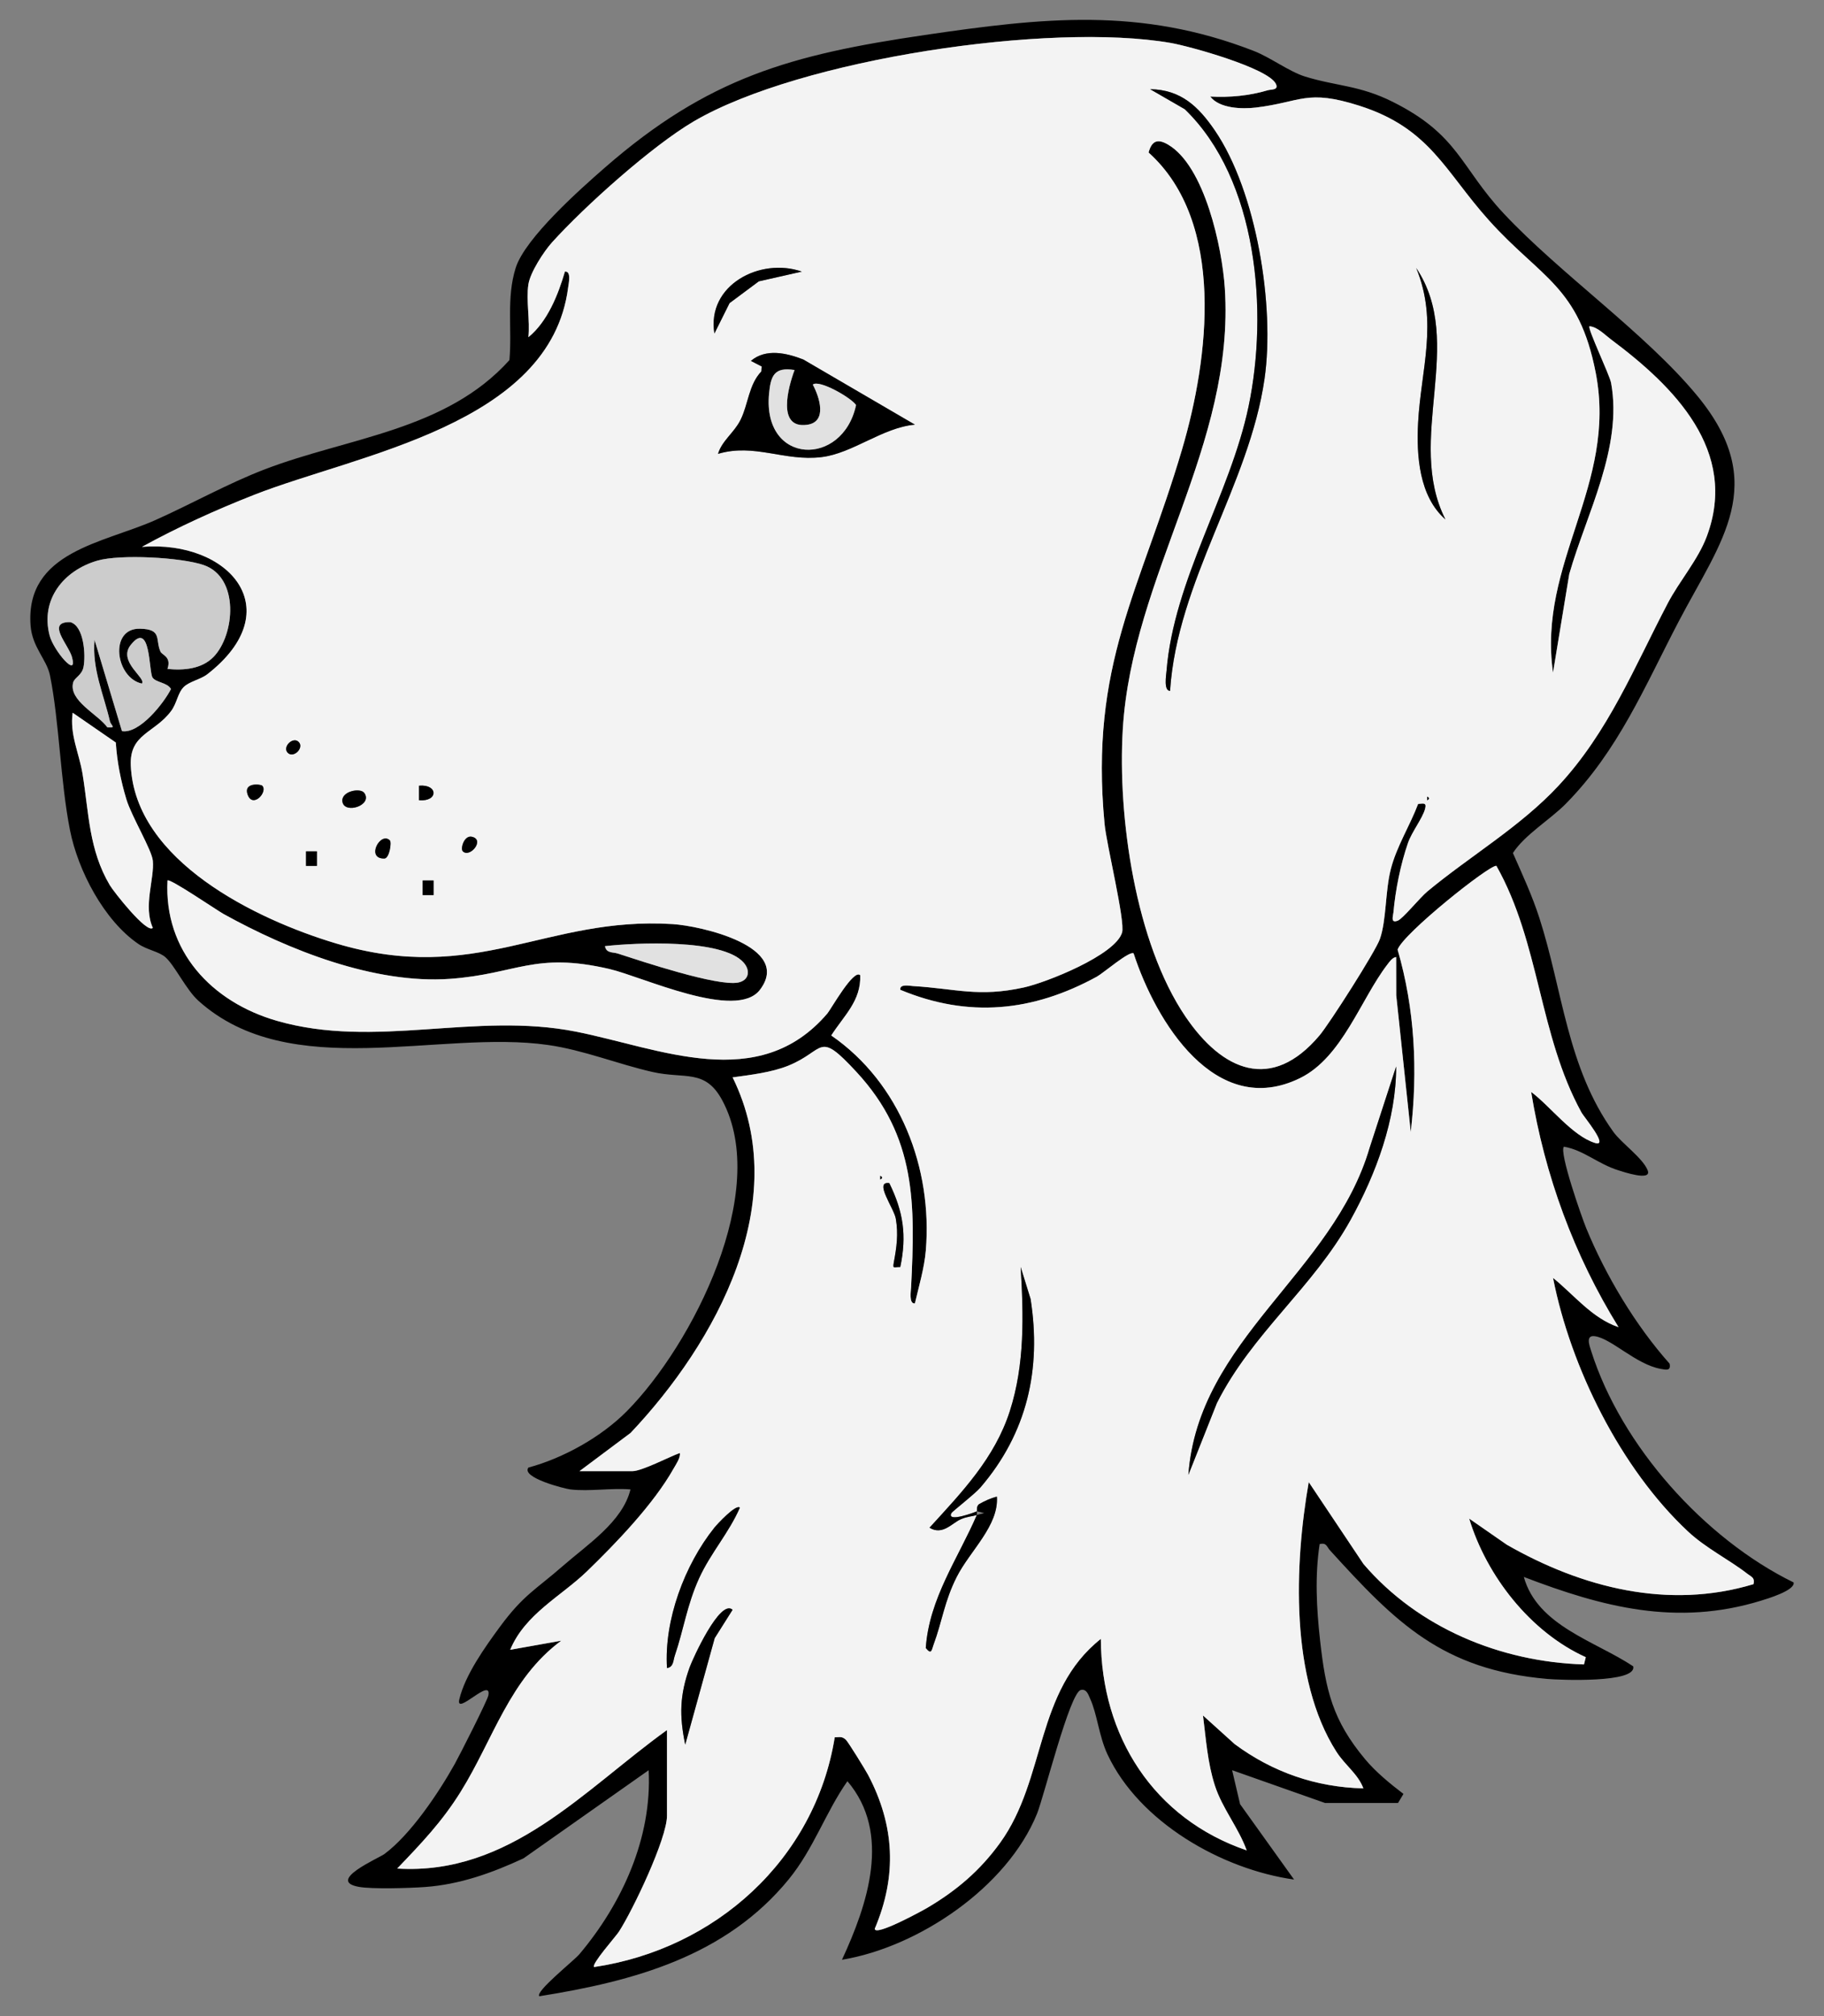 <?xml version="1.0" encoding="UTF-8" standalone="no"?>
<!DOCTYPE svg PUBLIC "-//W3C//DTD SVG 1.1//EN" "http://www.w3.org/Graphics/SVG/1.1/DTD/svg11.dtd">
<svg xmlns="http://www.w3.org/2000/svg" xmlns:xl="http://www.w3.org/1999/xlink" version="1.1" xmlns:dc="http://purl.org/dc/elements/1.1/" viewBox="54 67.5 256.5 283.5" width="256.5" height="283.5">
  <rect x="54" y="67.5" width="256.5" height="283.5" fill="#808080" stroke="none"/>
  <defs>
    <clipPath id="artboard_clip_path">
      <path d="M 54 67.5 L 310.5 67.5 L 310.5 340.261 L 295.926 351 L 54 351 Z"/>
    </clipPath>
  </defs>
  <g id="Dog_s_Head_Erased_(4)" stroke-opacity="1" fill="none" fill-opacity="1" stroke-dasharray="none" stroke="none">
    <title>Dog&apos;s Head Erased (4)</title>
    <g id="Dog_s_Head_Erased_(4)_Art" clip-path="url(#artboard_clip_path)">
      <title>Art</title>
      <g id="Group_188">
        <g id="Graphic_214">
          <path d="M 134.203 276.937 C 133.411 276.845 127.248 275.286 128.309 273.866 C 133.234 272.535 138.569 269.561 142.164 265.923 C 151.393 256.589 162.396 234.962 155.574 222.236 C 153.162 217.737 150.316 219.277 145.735 218.232 C 140.825 217.109 136.075 215.16 131.065 214.442 C 115.75 212.245 94.831 219.857 81.905 208.228 C 80.172 206.669 78.577 203.257 77.264 202.101 C 76.367 201.311 74.683 201.068 73.478 200.247 C 68.627 196.951 64.964 189.9 63.844 184.245 C 62.495 177.451 62.328 168.843 61.024 162.454 C 60.565 160.208 58.521 158.516 58.298 155.437 C 57.547 145.026 68.591 143.875 75.842 140.637 C 80.984 138.34 85.999 135.505 91.254 133.49 C 102.975 128.998 116.706 128.07 125.638 118.138 C 126.028 113.813 125.189 109.381 126.517 105.174 C 127.845 100.967 135.624 94.068 139.069 91.063 C 153.556 78.43 165.193 75.189 184.013 72.428 C 200.613 69.993 214.32 68.437 230.333 74.671 C 232.658 75.576 235.294 77.573 237.511 78.261 C 241.939 79.632 245.161 79.476 249.848 81.819 C 259.161 86.475 259.354 90.992 265.442 97.501 C 273.395 105.999 285.39 114.342 292.643 123.112 C 302.949 135.571 295.973 143.588 290.061 154.896 C 285.27 164.064 281.594 173.021 274.174 180.541 C 271.99 182.753 268.421 184.873 266.752 187.45 C 268.08 190.462 269.452 193.413 270.467 196.558 C 273.764 206.767 274.359 217.588 280.876 226.656 C 282.019 228.248 285.042 230.355 285.708 232.08 C 286.321 233.665 282.186 232.25 281.611 232.073 C 278.692 231.168 276.735 229.232 273.923 228.743 C 273.213 229.486 276.441 238.697 277.064 240.21 C 279.784 246.837 284.014 253.905 288.787 259.253 C 289.005 260.309 288.287 260.124 287.541 259.988 C 284.042 259.353 280.637 255.73 278.279 255.397 C 276.948 255.207 277.505 256.671 277.756 257.466 C 281.973 270.822 293.72 283.897 306.225 290.017 C 306.492 291.129 302.508 292.316 301.626 292.588 C 289.81 296.216 279.394 293.503 268.288 289.245 C 270.198 296.121 278.335 298.261 283.665 301.81 C 284.242 304.214 273.221 303.727 271.626 303.589 C 256.785 302.307 250.24 295.629 241.016 285.489 C 240.562 284.992 240.562 284.384 239.575 284.628 C 238.893 289.084 239.137 293.67 239.634 298.151 C 240.419 305.227 241.403 309.403 245.974 314.884 C 247.471 316.679 249.502 318.34 251.363 319.755 L 250.594 321.032 L 240.339 321.032 L 227.267 316.42 L 228.385 321.193 L 235.978 331.797 C 225.811 330.364 214.197 323.724 209.742 314.2 C 208.532 311.61 208.301 308.552 207.306 306.381 C 207.052 305.827 206.819 304.95 205.991 305.14 C 204.438 305.496 200.81 320.137 199.823 322.562 C 195.624 332.879 183.185 341.287 172.402 343.077 C 176.001 335.299 179.406 325.295 173.168 317.966 C 170.09 322.352 168.426 327.467 164.921 331.758 C 156.059 342.603 143.122 346.087 129.845 348.207 C 129.202 347.571 134.703 343.213 135.47 342.303 C 141.487 335.168 145.704 325.923 145.219 316.422 L 127.622 328.815 C 123.187 330.869 118.665 332.499 113.712 332.85 C 111.615 332.999 106.321 333.163 104.462 332.825 C 99.819 331.984 107.252 328.8 108.049 328.213 C 111.746 325.482 115.696 319.581 117.947 315.551 C 118.634 314.32 122.528 306.65 122.672 305.916 C 123.198 303.199 118.009 308.906 118.591 306.457 C 119.403 303.04 122.205 299.105 124.297 296.262 C 127.61 291.76 129.343 291.034 133.162 287.694 C 136.621 284.669 141.546 281.485 142.661 276.939 C 139.959 276.714 136.839 277.25 134.201 276.939 Z M 128.307 107.479 C 127.963 109.696 128.556 112.601 128.307 114.913 C 130.989 112.726 132.496 108.932 133.442 105.687 C 134.375 105.594 133.962 107.386 133.893 107.932 C 131.424 127.268 104.244 131.377 89.726 137.086 C 84.358 139.199 79.02 141.616 73.962 144.395 C 86.291 143.426 94.764 153.271 83.158 162.308 C 82.212 163.043 80.618 163.325 79.833 164.11 C 78.979 164.964 78.89 166.369 78.069 167.474 C 75.724 170.632 72.183 170.66 72.393 175.17 C 73.014 188.56 90.024 196.799 101.258 200.16 C 121.054 206.082 130.719 196.32 148.586 197.44 C 152.516 197.686 165.498 200.588 160.865 206.685 C 157.535 211.066 144.327 204.831 139.705 203.757 C 129.148 201.306 126.643 204.47 117.283 205.141 C 106.675 205.903 94.543 201.073 85.414 196.007 C 84.55 195.528 77.859 190.962 77.557 191.308 C 77.034 201.237 83.763 208.4 92.939 211.043 C 106.813 215.04 120.767 209.746 134.998 212.566 C 146.758 214.896 160.683 221.334 170.348 210.01 C 170.856 209.415 174.063 203.66 174.971 204.639 C 175.089 208.241 172.722 210.258 170.895 213.104 C 180.598 219.798 185.149 231.796 184.192 243.34 C 183.99 245.773 183.21 248.401 182.657 250.78 C 181.785 250.877 182.1 249.011 182.126 248.455 C 182.69 236.872 182.905 227.381 174.445 218.239 C 168.926 212.274 170.143 215.204 164.865 217.347 C 162.529 218.296 159.527 218.655 157.025 218.995 C 165.608 236.421 154.718 256.258 142.676 268.992 L 135.49 274.368 L 142.925 274.368 C 144.268 274.368 148.086 272.363 149.596 271.815 C 149.737 272.453 149.047 273.437 148.721 274.012 C 145.919 278.995 140.613 284.515 136.521 288.473 C 132.939 291.937 127.825 294.462 125.748 299.487 L 132.924 298.208 C 125.643 303.602 123.374 312.08 118.785 319.448 C 116.158 323.667 113.258 326.692 109.854 330.251 C 125.725 331.22 136.088 319.204 147.796 310.772 L 147.796 322.821 C 147.796 326.041 142.979 336.134 141.033 339.131 C 140.592 339.811 137.118 343.715 137.544 344.097 C 154.584 341.572 168.608 329.002 171.384 311.795 C 172.079 311.78 172.384 311.618 172.948 312.133 C 173.271 312.431 175.712 316.387 176.083 317.094 C 179.814 324.195 180.175 331.261 177.014 338.708 C 177.004 339.862 183.79 336.129 184.356 335.796 C 188.504 333.355 191.835 330.525 194.655 326.61 C 201.156 317.589 199.518 305.309 208.806 297.954 C 208.855 311.641 216.236 323.226 229.315 327.692 C 228.167 324.503 225.898 321.845 224.844 318.581 C 223.791 315.317 223.588 312.023 223.17 308.724 L 227.613 312.736 C 232.928 316.686 239.075 318.825 245.725 318.973 C 244.966 316.94 243.154 315.735 241.923 313.807 C 235.389 303.568 236.024 287.433 238.042 275.906 L 245.743 287.427 C 253.427 296.403 265.004 301.192 276.748 301.545 L 277.002 300.528 C 269.191 296.998 263.048 289.086 260.602 281.036 L 265.894 284.71 C 276.451 290.752 288.603 293.872 300.588 290.258 C 300.798 289.324 300.306 289.253 299.737 288.809 C 297.145 286.794 293.907 285.22 291.356 282.833 C 281.922 274.009 274.872 259.809 272.395 247.193 C 275.359 249.577 277.848 252.844 281.609 254.12 C 275.361 244.032 271.231 232.793 269.319 221.044 C 271.97 223.005 275.097 227.227 278.297 228.214 C 280.34 228.845 276.72 224.523 276.405 223.951 C 270.39 213.014 270.562 200.127 264.43 189.252 C 263.509 189.049 251.278 198.799 250.54 201.034 C 252.97 209.405 253.393 218.034 252.386 226.681 L 250.345 207.451 L 250.335 202.073 C 249.796 202.144 249.409 202.724 249.094 203.134 C 245.359 208 242.754 216.17 236.845 219.085 C 224.924 224.966 216.515 211.081 213.415 201.563 C 212.849 201.14 209.165 204.331 208.239 204.839 C 199.233 209.766 190.196 210.671 180.611 206.685 C 180.475 205.828 181.862 206.123 182.418 206.157 C 188.433 206.521 191.588 207.749 197.962 206.357 C 201.125 205.664 210.842 201.806 211.79 198.632 C 212.259 197.061 209.606 186.296 209.329 183.355 C 207.196 160.885 214.364 150.551 220.227 130.687 C 224.003 117.895 226.398 98.724 215.518 88.946 C 215.969 87.3 216.769 86.974 218.215 87.805 C 223.427 90.807 225.867 102.379 226.239 107.994 C 227.705 130.198 213.205 148.325 211.893 170.035 C 211.149 182.338 213.669 200.065 220.701 210.438 C 225.895 218.101 232.802 221.113 239.562 213.089 C 240.967 211.422 247.448 201.268 248.051 199.53 C 248.979 196.848 248.789 192.841 249.568 189.767 C 250.399 186.496 252.247 183.658 253.424 180.543 C 254.15 180.499 254.66 180.297 254.396 181.258 C 254.024 182.607 252.54 184.463 251.994 186.042 C 250.955 189.042 250.232 192.644 249.953 195.799 C 249.909 196.276 249.489 197.404 250.589 196.945 C 251.304 196.648 253.709 193.695 254.711 192.861 C 260.743 187.855 267.783 183.766 273.162 177.985 C 280.178 170.445 283.832 161.285 288.526 152.33 C 290.159 149.215 292.781 146.221 294.009 142.944 C 298.527 130.887 289.392 121.83 280.537 115.221 C 279.64 114.549 278.627 113.46 277.517 113.375 C 277.223 113.685 280.36 120.233 280.563 121.348 C 282.206 130.436 277.115 139.709 274.677 148.22 L 272.393 162.08 C 270.195 146.641 281.463 135.725 278.399 119.923 C 276.038 107.743 270.695 106.61 263.407 98.511 C 257.187 91.599 255.126 85.552 245.19 82.375 C 237.714 79.986 236.978 81.86 230.615 82.621 C 228.674 82.855 225.485 82.767 224.191 81.075 C 226.923 81.219 229.661 80.968 232.289 80.188 C 232.763 80.047 233.866 80.201 233.415 79.283 C 232.32 77.063 221.322 74.01 218.643 73.541 C 201.702 70.582 166.547 75.774 151.549 84.572 C 145.689 88.013 136.247 96.468 131.635 101.575 C 130.46 102.877 128.566 105.805 128.307 107.476 Z M 84.038 159.862 C 87.04 156.732 87.693 148.728 82.666 146.967 C 79.523 145.864 70.868 145.411 67.692 146.336 C 62.957 147.715 59.647 151.784 60.975 156.868 C 61.523 158.97 65.002 163.072 64.113 159.88 C 63.628 158.139 60.424 154.919 63.874 154.981 C 65.828 155.504 66.071 159.685 65.738 161.31 C 65.505 162.456 64.467 162.79 64.287 163.469 C 63.605 166.028 67.776 167.935 69.089 169.773 C 70.453 169.873 69.599 169.55 69.448 168.899 C 68.576 165.135 66.917 161.549 67.292 157.473 L 71.147 170.309 C 73.598 170.709 76.995 166.438 78.041 164.389 C 77.534 163.461 75.903 163.479 75.447 162.772 C 74.898 161.923 75.224 154.583 72.37 158.201 C 70.519 160.549 74.637 162.874 73.944 163.623 C 70.227 162.81 69.294 155.819 73.678 155.906 C 76.841 155.968 75.808 157.419 76.559 159.121 C 76.79 159.642 78.141 159.818 77.546 161.564 C 79.795 161.79 82.379 161.585 84.032 159.862 Z M 70.284 171.911 L 64.22 167.725 C 63.782 170.773 65.131 173.393 65.61 176.328 C 66.512 181.843 66.482 186.973 69.445 191.977 C 69.973 192.869 74.665 198.855 75.493 197.973 C 74.106 194.948 75.729 191.09 75.493 188.539 C 75.352 187.014 72.499 182.299 71.776 179.907 C 70.991 177.31 70.458 174.624 70.284 171.911 Z M 139.074 200.545 C 139.256 201.57 140.182 201.36 140.856 201.578 C 144.314 202.698 154.856 206.218 157.789 205.664 C 159.33 205.372 159.571 203.975 158.561 202.842 C 155.551 199.468 143.34 200.063 139.074 200.545 Z" fill="black"/>
        </g>
        <g id="Graphic_213">
          <path d="M 128.307 107.479 C 128.566 105.807 130.46 102.879 131.635 101.577 C 136.247 96.47 145.689 88.015 151.549 84.575 C 166.547 75.776 201.702 70.587 218.643 73.543 C 221.322 74.01 232.32 77.063 233.415 79.286 C 233.868 80.204 232.763 80.05 232.289 80.191 C 229.664 80.97 226.926 81.224 224.191 81.078 C 225.485 82.77 228.674 82.855 230.615 82.624 C 236.976 81.862 237.714 79.988 245.19 82.378 C 255.126 85.554 257.187 91.602 263.407 98.513 C 270.695 106.612 276.036 107.745 278.399 119.925 C 281.463 135.728 270.198 146.644 272.393 162.082 L 274.677 148.223 C 277.115 139.712 282.206 130.436 280.563 121.351 C 280.36 120.235 277.223 113.688 277.517 113.378 C 278.627 113.462 279.64 114.552 280.537 115.223 C 289.395 121.835 298.527 130.89 294.009 142.947 C 292.781 146.223 290.156 149.218 288.526 152.333 C 283.834 161.287 280.178 170.447 273.162 177.987 C 267.783 183.768 260.741 187.855 254.711 192.864 C 253.709 193.697 251.301 196.648 250.589 196.948 C 249.489 197.407 249.912 196.281 249.953 195.802 C 250.232 192.644 250.955 189.042 251.994 186.045 C 252.54 184.468 254.024 182.612 254.396 181.261 C 254.66 180.3 254.15 180.502 253.424 180.546 C 252.247 183.66 250.399 186.498 249.568 189.77 C 248.789 192.844 248.979 196.851 248.051 199.532 C 247.448 201.27 240.967 211.425 239.562 213.091 C 232.802 221.116 225.895 218.103 220.701 210.441 C 213.669 200.068 211.147 182.34 211.893 170.037 C 213.205 148.328 227.705 130.2 226.239 107.996 C 225.867 102.379 223.427 90.807 218.215 87.808 C 216.769 86.974 215.969 87.303 215.518 88.948 C 226.398 98.726 224.003 117.895 220.227 130.69 C 214.364 150.556 207.196 160.887 209.329 183.358 C 209.608 186.298 212.259 197.063 211.79 198.635 C 210.844 201.809 201.128 205.667 197.962 206.359 C 191.586 207.754 188.433 206.523 182.418 206.159 C 181.862 206.126 180.472 205.831 180.611 206.687 C 190.196 210.674 199.233 209.769 208.239 204.841 C 209.165 204.334 212.849 201.145 213.415 201.565 C 216.512 211.087 224.924 224.971 236.845 219.088 C 242.754 216.173 245.359 208.002 249.094 203.137 C 249.409 202.726 249.796 202.147 250.335 202.075 L 250.345 207.454 L 252.386 226.684 C 253.393 218.037 252.97 209.407 250.54 201.037 C 251.276 198.799 263.509 189.052 264.43 189.254 C 270.56 200.129 270.388 213.017 276.405 223.954 C 276.72 224.525 280.337 228.848 278.297 228.217 C 275.097 227.23 271.97 223.008 269.319 221.046 C 271.231 232.796 275.361 244.035 281.609 254.123 C 277.851 252.846 275.359 249.577 272.395 247.196 C 274.872 259.812 281.922 274.012 291.356 282.836 C 293.907 285.223 297.145 286.797 299.737 288.812 C 300.306 289.255 300.798 289.324 300.588 290.26 C 288.603 293.878 276.451 290.758 265.894 284.712 L 260.602 281.039 C 263.048 289.089 269.191 296.998 277.002 300.53 L 276.748 301.548 C 265.007 301.194 253.427 296.405 245.743 287.43 L 238.042 275.909 C 236.024 287.433 235.389 303.571 241.923 313.81 C 243.154 315.738 244.964 316.943 245.725 318.976 C 239.075 318.827 232.928 316.689 227.613 312.738 L 223.17 308.726 C 223.588 312.026 223.814 315.392 224.844 318.584 C 225.875 321.775 228.169 324.506 229.315 327.695 C 216.236 323.229 208.855 311.644 208.806 297.956 C 199.518 305.314 201.156 317.591 194.655 326.613 C 191.832 330.528 188.504 333.358 184.356 335.799 C 183.79 336.132 177.004 339.865 177.014 338.711 C 180.175 331.261 179.814 324.195 176.083 317.097 C 175.712 316.389 173.271 312.433 172.948 312.136 C 172.384 311.621 172.079 311.785 171.384 311.798 C 168.608 329.005 154.584 341.575 137.544 344.1 C 137.118 343.718 140.592 339.813 141.033 339.134 C 142.979 336.137 147.796 326.044 147.796 322.824 L 147.796 310.775 C 136.088 319.207 125.725 331.222 109.854 330.253 C 113.261 326.695 116.158 323.672 118.785 319.45 C 123.374 312.08 125.643 303.604 132.924 298.21 L 125.748 299.489 C 127.828 294.465 132.939 291.939 136.521 288.476 C 140.613 284.52 145.919 279.001 148.721 274.014 C 149.044 273.437 149.737 272.456 149.596 271.817 C 148.086 272.363 144.266 274.371 142.925 274.371 L 135.49 274.371 L 142.676 268.995 C 154.72 256.261 165.608 236.426 157.025 218.998 C 159.527 218.655 162.529 218.298 164.865 217.35 C 170.143 215.206 168.923 212.276 174.445 218.242 C 182.905 227.384 182.69 236.872 182.126 248.457 C 182.098 249.013 181.785 250.88 182.657 250.782 C 183.21 248.406 183.992 245.775 184.192 243.343 C 185.149 231.798 180.598 219.8 170.895 213.107 C 172.722 210.261 175.086 208.243 174.971 204.642 C 174.063 203.662 170.853 209.418 170.348 210.012 C 160.683 221.336 146.76 214.901 134.998 212.568 C 120.767 209.748 106.816 215.042 92.939 211.046 C 83.763 208.402 77.034 201.242 77.557 191.31 C 77.857 190.964 84.548 195.53 85.414 196.01 C 94.543 201.075 106.675 205.905 117.283 205.144 C 126.643 204.472 129.148 201.309 139.705 203.76 C 144.327 204.834 157.538 211.069 160.865 206.687 C 165.498 200.591 152.518 197.689 148.586 197.443 C 130.719 196.32 121.057 206.085 101.258 200.163 C 90.024 196.802 73.014 188.562 72.393 175.172 C 72.186 170.66 75.724 170.632 78.069 167.476 C 78.89 166.371 78.982 164.969 79.833 164.113 C 80.618 163.328 82.212 163.046 83.158 162.31 C 94.764 153.276 86.291 143.429 73.962 144.398 C 79.02 141.619 84.358 139.201 89.726 137.089 C 104.244 131.38 131.427 127.268 133.893 107.935 C 133.962 107.389 134.378 105.597 133.442 105.689 C 132.496 108.932 130.991 112.729 128.307 114.916 C 128.556 112.603 127.963 109.699 128.307 107.481 Z M 218.543 164.646 C 219.55 149.164 229.664 135.769 231.828 120.758 C 233.294 110.586 230.707 94.422 224.821 85.826 C 222.537 82.491 220.063 80.104 215.736 80.042 L 220.612 82.857 C 230.869 92.761 232.374 111.329 229.579 124.663 C 226.975 137.086 219.086 148.995 218.045 161.839 C 217.997 162.441 217.615 164.646 218.545 164.648 Z M 166.759 105.692 C 160.932 103.648 153.341 107.566 154.464 114.398 L 156.592 110.124 L 160.707 107.061 L 166.759 105.689 Z M 253.152 105.182 C 256.288 112.796 253.811 119.482 253.419 126.968 C 253.178 131.559 253.56 137.304 257.264 140.54 C 251.578 129.326 260.207 115.7 253.152 105.182 Z M 182.657 127.214 L 166.959 118.051 C 164.626 117.149 161.724 116.451 159.594 118.249 L 161.112 119.036 L 161.071 119.725 C 159.281 121.594 159.24 124.33 158.138 126.545 C 157.24 128.352 155.523 129.472 154.972 131.321 C 160.096 129.8 164.298 132.413 169.526 131.78 C 173.925 131.246 178.111 127.621 182.657 127.216 Z M 96.002 171.829 C 95.189 171.016 93.656 172.55 94.469 173.362 C 95.282 174.175 96.815 172.642 96.002 171.829 Z M 90.875 177.982 C 90.654 177.761 88.175 177.487 88.832 179.256 C 89.565 181.233 91.718 178.825 90.875 177.982 Z M 112.927 180.028 C 115.655 180.266 115.635 177.736 112.927 177.982 Z M 105.234 179.01 C 104.66 178.197 101.863 178.792 102.16 180.279 C 102.511 182.025 106.441 180.723 105.234 179.01 Z M 254.696 179.518 L 254.696 180.03 C 255.029 179.859 255.029 179.689 254.696 179.518 Z M 119.08 187.206 C 120.07 188.196 122.246 185.578 120.352 185.16 C 119.273 184.922 118.709 186.832 119.08 187.206 Z M 108.821 185.673 C 107.508 184.365 105.38 188.283 108.054 188.224 C 108.749 188.208 109.105 185.96 108.821 185.673 Z M 98.566 187.211 L 97.033 187.211 L 97.033 189.26 L 98.566 189.26 Z M 114.973 191.313 L 113.44 191.313 L 113.44 193.361 L 114.973 193.361 Z M 221.117 274.886 L 225.121 264.795 C 230.059 254.966 238.657 248.557 243.938 239.005 C 247.507 232.55 250.353 224.897 250.332 217.462 L 246.62 228.866 C 241.467 246.534 222.514 255.794 221.117 274.883 Z M 177.786 232.842 L 177.786 233.355 C 178.119 233.183 178.119 233.014 177.786 232.842 Z M 179.06 233.87 C 176.84 233.537 179.721 237.403 179.972 238.861 C 180.349 241.058 180.088 242.871 179.693 245.014 C 179.511 246.006 179.734 245.632 180.603 245.663 C 181.534 241.23 181.034 237.895 179.06 233.87 Z M 191.373 280.013 C 191.212 280.116 187.087 281.664 187.786 280.275 C 187.91 280.031 191.071 277.601 191.87 276.665 C 198.431 269.023 200.477 260.037 198.923 250.157 L 197.528 245.663 C 197.939 252.456 198.115 259.355 196.003 265.931 C 193.875 272.545 189.273 277.319 184.708 282.323 C 186.566 283.456 187.894 281.641 189.153 281.113 C 190.076 280.726 190.696 280.749 191.37 280.526 C 188.745 286.633 184.672 292.245 184.187 299.236 C 185.007 300.243 184.995 299.518 185.272 298.779 C 186.5 295.475 186.789 292.688 188.543 289.232 C 190.409 285.551 194.47 282.044 194.188 277.957 C 193.383 278.139 192.44 278.578 191.729 278.983 C 191.25 279.257 191.419 279.985 191.373 280.016 Z M 158.043 279.503 C 157.515 278.944 154.823 281.862 154.456 282.321 C 150.27 287.553 147.368 295.316 147.796 302.061 C 148.739 301.899 148.657 301.007 148.885 300.335 C 150.142 296.646 150.603 293.17 152.318 289.412 C 153.928 285.884 156.512 283.033 158.043 279.503 Z M 157.02 293.862 C 155.259 292.245 151.39 300.815 150.99 301.927 C 149.588 305.827 149.511 308.739 150.36 312.826 L 154.502 297.854 L 157.02 293.862 Z" fill="#f3f3f3"/>
        </g>
        <g id="Graphic_212">
          <path d="M 84.038 159.862 C 82.384 161.587 79.8 161.79 77.551 161.564 C 78.146 159.818 76.795 159.642 76.564 159.121 C 75.813 157.419 76.849 155.968 73.683 155.906 C 69.299 155.822 70.235 162.813 73.95 163.623 C 74.639 162.874 70.524 160.549 72.375 158.201 C 75.229 154.581 74.903 161.923 75.452 162.772 C 75.908 163.479 77.536 163.461 78.046 164.389 C 77 166.44 73.603 170.709 71.153 170.309 L 67.297 157.473 C 66.923 161.549 68.579 165.135 69.453 168.899 C 69.604 169.548 70.458 169.873 69.094 169.773 C 67.784 167.935 63.613 166.028 64.292 163.469 C 64.472 162.792 65.51 162.459 65.743 161.31 C 66.074 159.685 65.83 155.504 63.879 154.981 C 60.429 154.919 63.633 158.139 64.118 159.88 C 65.007 163.072 61.529 158.97 60.98 156.868 C 59.652 151.784 62.959 147.715 67.697 146.336 C 70.873 145.411 79.528 145.864 82.671 146.967 C 87.696 148.728 87.045 156.732 84.043 159.862 Z" fill="#ccc"/>
        </g>
        <g id="Graphic_211">
          <path d="M 70.284 171.911 C 70.458 174.624 70.989 177.31 71.776 179.907 C 72.499 182.299 75.352 187.014 75.493 188.539 C 75.731 191.09 74.108 194.951 75.493 197.973 C 74.665 198.855 69.973 192.869 69.445 191.977 C 66.482 186.973 66.512 181.843 65.61 176.328 C 65.131 173.393 63.782 170.773 64.22 167.725 Z" fill="#f3f3f3"/>
        </g>
        <g id="Graphic_210">
          <path d="M 139.074 200.545 C 143.338 200.063 155.551 199.468 158.561 202.842 C 159.571 203.975 159.33 205.372 157.789 205.664 C 154.856 206.221 144.314 202.698 140.856 201.578 C 140.182 201.36 139.259 201.57 139.074 200.545 Z" fill="#e1e1e1"/>
        </g>
        <g id="Graphic_209">
          <path d="M 182.657 127.214 C 178.111 127.619 173.925 131.244 169.526 131.777 C 164.298 132.41 160.096 129.798 154.972 131.318 C 155.523 129.47 157.238 128.347 158.138 126.542 C 159.238 124.327 159.281 121.592 161.071 119.723 L 161.112 119.033 L 159.594 118.246 C 161.724 116.449 164.626 117.146 166.959 118.049 L 182.657 127.211 Z M 165.734 119.533 C 162.878 119.069 162.386 120.341 162.15 122.863 C 161.212 132.941 172.525 133.22 174.384 124.453 C 173.679 123.409 169.154 120.82 168.303 121.584 C 169.218 123.284 170.418 126.834 167.5 127.234 C 163.209 127.826 164.839 121.943 165.736 119.533 Z" fill="black"/>
        </g>
        <g id="Graphic_208">
          <path d="M 218.543 164.646 C 217.612 164.646 217.994 162.438 218.043 161.836 C 219.084 148.992 226.972 137.084 229.577 124.66 C 232.371 111.329 230.866 92.761 220.609 82.855 L 215.733 80.04 C 220.063 80.101 222.534 82.488 224.819 85.823 C 230.707 94.422 233.292 110.583 231.825 120.756 C 229.661 135.766 219.548 149.161 218.54 164.643 Z" fill="black"/>
        </g>
        <g id="Graphic_207">
          <path d="M 221.117 274.886 C 222.514 255.794 241.465 246.537 246.62 228.868 L 250.332 217.465 C 250.355 224.9 247.507 232.552 243.938 239.007 C 238.657 248.56 230.059 254.969 225.121 264.798 L 221.117 274.888 Z" fill="black"/>
        </g>
        <g id="Graphic_206">
          <path d="M 191.373 280.013 C 191.419 279.985 191.25 279.254 191.729 278.98 C 192.44 278.575 193.383 278.137 194.188 277.955 C 194.47 282.044 190.412 285.548 188.543 289.23 C 186.792 292.685 186.502 295.475 185.272 298.777 C 184.997 299.515 185.007 300.241 184.187 299.233 C 184.672 292.242 188.745 286.63 191.37 280.523 L 192.401 280.267 L 191.37 280.011 Z" fill="black"/>
        </g>
        <g id="Graphic_205">
          <path d="M 191.373 280.526 C 190.701 280.752 190.078 280.726 189.155 281.113 C 187.897 281.641 186.569 283.456 184.71 282.323 C 189.276 277.319 193.878 272.545 196.006 265.931 C 198.121 259.355 197.944 252.459 197.531 245.663 L 198.926 250.157 C 200.477 260.04 198.433 269.023 191.873 276.665 C 191.071 277.598 187.912 280.031 187.789 280.275 C 187.089 281.664 191.212 280.113 191.376 280.013 L 191.376 280.526 Z" fill="black"/>
        </g>
        <g id="Graphic_204">
          <path d="M 158.043 279.503 C 156.512 283.031 153.928 285.884 152.318 289.412 C 150.603 293.17 150.142 296.646 148.885 300.335 C 148.657 301.007 148.739 301.899 147.796 302.061 C 147.368 295.316 150.27 287.553 154.456 282.321 C 154.823 281.862 157.512 278.944 158.043 279.503 Z" fill="black"/>
        </g>
        <g id="Graphic_203">
          <path d="M 157.02 293.862 L 154.502 297.854 L 150.36 312.826 C 149.508 308.739 149.588 305.827 150.99 301.927 C 151.39 300.817 155.261 292.245 157.02 293.862 Z" fill="black"/>
        </g>
        <g id="Graphic_202">
          <path d="M 166.759 105.692 L 160.707 107.063 L 156.592 110.127 L 154.464 114.401 C 153.341 107.568 160.932 103.651 166.759 105.694 Z" fill="black"/>
        </g>
        <g id="Graphic_201">
          <path d="M 179.06 233.87 C 181.034 237.895 181.534 241.233 180.603 245.663 C 179.734 245.632 179.511 246.006 179.693 245.014 C 180.088 242.871 180.349 241.058 179.972 238.861 C 179.721 237.403 176.842 233.537 179.06 233.87 Z" fill="black"/>
        </g>
        <g id="Graphic_200">
          <path d="M 105.234 179.01 C 106.441 180.723 102.514 182.025 102.16 180.279 C 101.86 178.792 104.66 178.197 105.234 179.01 Z" fill="black"/>
        </g>
        <g id="Graphic_199">
          <path d="M 108.821 185.673 C 109.108 185.958 108.749 188.208 108.054 188.224 C 105.377 188.283 107.508 184.365 108.821 185.673 Z" fill="black"/>
        </g>
        <g id="Graphic_198">
          <path d="M 90.875 177.982 C 91.718 178.825 89.565 181.233 88.832 179.256 C 88.175 177.487 90.654 177.761 90.875 177.982 Z" fill="black"/>
        </g>
        <g id="Graphic_197">
          <path d="M 112.927 180.028 L 112.927 177.982 C 115.635 177.736 115.655 180.266 112.927 180.028 Z" fill="black"/>
        </g>
        <g id="Graphic_196">
          <path d="M 119.08 187.206 C 118.709 186.834 119.273 184.922 120.352 185.16 C 122.246 185.578 120.07 188.196 119.08 187.206 Z" fill="black"/>
        </g>
        <g id="Graphic_195">
          <rect x="97.033" y="187.211" width="1.533" height="2.048" fill="black"/>
        </g>
        <g id="Graphic_194">
          <rect x="113.44" y="191.313" width="1.533" height="2.048" fill="black"/>
        </g>
        <g id="Graphic_193">
          <path d="M 96.002 171.829 C 96.815 172.642 95.282 174.175 94.469 173.362 C 93.656 172.55 95.189 171.016 96.002 171.829 Z" fill="black"/>
        </g>
        <g id="Graphic_192">
          <path d="M 177.786 232.842 C 178.119 233.014 178.119 233.183 177.786 233.355 Z" fill="black"/>
        </g>
        <g id="Graphic_191">
          <path d="M 254.696 179.518 C 255.029 179.689 255.029 179.859 254.696 180.03 Z" fill="black"/>
        </g>
        <g id="Graphic_190">
          <path d="M 253.152 105.182 C 260.207 115.7 251.578 129.326 257.264 140.54 C 253.56 137.304 253.178 131.559 253.419 126.968 C 253.811 119.482 256.288 112.796 253.152 105.182 Z" fill="black"/>
        </g>
        <g id="Graphic_189">
          <path d="M 165.734 119.533 C 164.837 121.943 163.206 127.826 167.498 127.234 C 170.415 126.832 169.215 123.284 168.3 121.584 C 169.151 120.82 173.676 123.409 174.381 124.453 C 172.522 133.22 161.209 132.938 162.147 122.863 C 162.383 120.341 162.875 119.069 165.731 119.533 Z" fill="#e1e1e1"/>
        </g>
      </g>
    </g>
  </g>
</svg>
